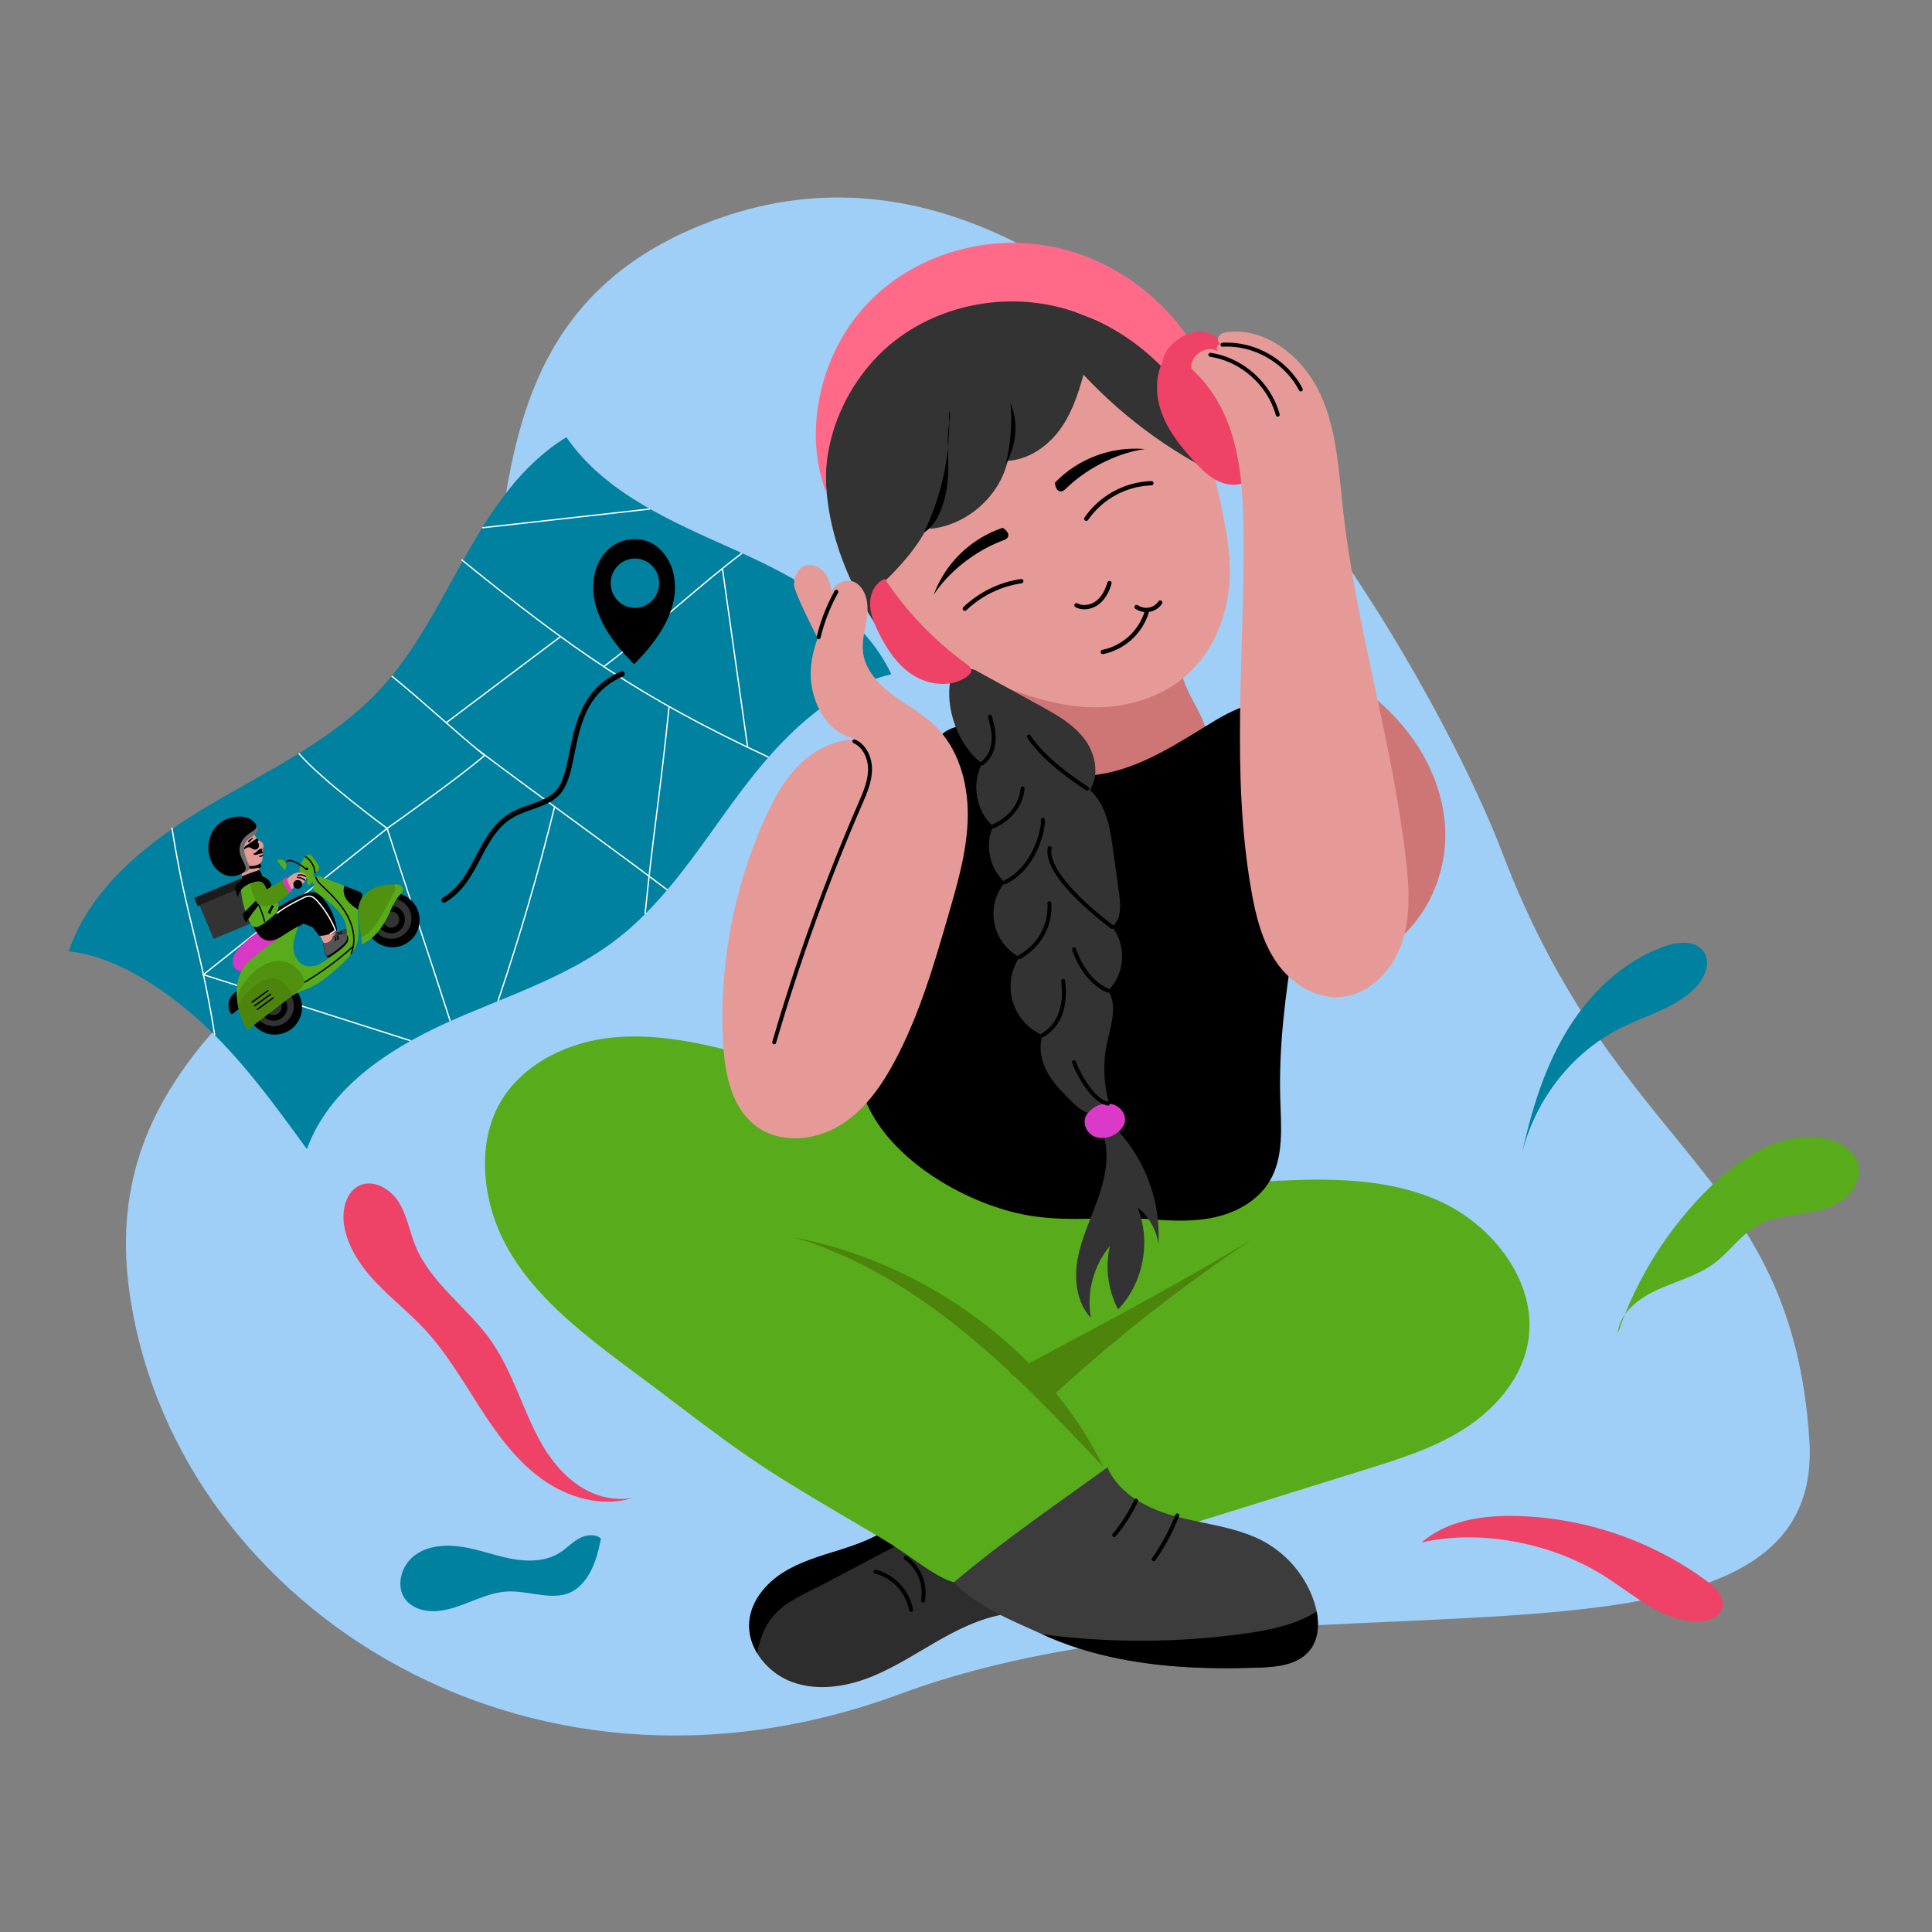 <svg width="450" height="450" viewBox="0 0 450 450" fill="none" xmlns="http://www.w3.org/2000/svg">
<rect x="0" y="0" width="450" height="450" fill="#808080" stroke="none"/>
<g clip-path="url(#clip0_1728_5759)">
<path d="M349.816 198.364C335.035 159.511 260.13 19.009 168.265 50.584C92.4 76.663 132.093 159.297 95.669 196.795C66.169 227.155 23.393 248.983 30.021 299.974C39.402 372.109 121.128 427.399 209.751 394.523C298.374 361.648 425.55 398.694 421.438 335.435C417.325 272.175 376.803 269.363 349.816 198.364Z" fill="#9FCEF6"/>
<path d="M236.714 375.685C230.489 376.029 224.632 378.703 219.198 381.766C213.764 384.829 208.529 388.336 202.744 390.631C196.959 392.926 190.338 393.917 184.484 391.763C180.523 390.307 177.082 387.135 175.471 383.311C174.68 381.485 174.366 379.487 174.559 377.506C175.045 372.829 178.379 368.844 182.347 366.321C186.315 363.798 190.909 362.487 195.393 361.076C199.878 359.665 204.427 358.072 208.075 355.106C209.217 355.37 210.343 355.7 211.448 356.093C221.169 359.566 229.202 367.77 236.714 375.685Z" fill="#2D2D2D"/>
<path d="M211.447 356.097C211.464 356.582 211.378 357.065 211.195 357.515C210.604 358.994 209.086 359.851 207.678 360.595L191.297 369.232C187.405 371.297 182.893 372.956 179.872 376.673C176.954 380.262 176.369 385.09 176.369 385.09C176.369 385.09 175.818 384.082 175.463 383.315C174.672 381.488 174.358 379.49 174.552 377.509C175.037 372.832 178.371 368.847 182.339 366.324C186.307 363.802 190.902 362.491 195.386 361.08C199.87 359.669 204.419 358.075 208.067 355.109C209.212 355.373 210.34 355.703 211.447 356.097Z" fill="black"/>
<path d="M203.917 366.049C205.999 366.604 207.883 367.736 209.352 369.314C210.82 370.892 211.813 372.852 212.217 374.969" stroke="black" stroke-width="0.921" stroke-miterlimit="10" stroke-linecap="round"/>
<path d="M210.958 362.852C212.495 363.963 213.688 365.484 214.4 367.243C215.112 369.001 215.313 370.924 214.981 372.791" stroke="black" stroke-width="0.921" stroke-miterlimit="10" stroke-linecap="round"/>
<path d="M291.999 275.355C306.422 274.463 321.464 273.789 334.731 279.519C347.998 285.249 358.793 299.431 355.724 313.554C353.955 321.697 347.949 328.411 340.926 332.874C333.902 337.338 325.828 339.864 317.868 342.338L238.63 366.989C233.43 368.606 227.859 370.234 222.628 368.709C217.146 367.113 213.054 362.859 204.925 358.062C179.27 342.937 176.833 341.708 154.984 325.059C138.042 312.147 118.065 299.73 113.777 278.865C112.331 271.834 112.665 264.239 115.938 257.848C120.639 248.667 130.808 243.24 141.032 241.856C151.257 240.473 161.612 242.545 171.599 245.136C181.586 247.727 191.545 250.797 201.835 251.451C216.289 252.363 232.308 248.811 244.164 257.105C248.593 260.202 252.141 264.831 257.307 266.414C261.55 267.715 266.117 266.713 270.439 265.709C274.761 264.704 279.335 263.713 283.571 265.02C287.808 266.328 291.394 270.898 291.999 275.355Z" fill="#58AB1B"/>
<path d="M291.435 288.787C274.754 299.93 258.976 312.369 244.247 325.988L235.265 319.873C254.832 309.5 274.376 299.128 291.435 288.787Z" fill="#4D840C"/>
<path d="M275.023 154.638C275.078 158.881 277.659 162.605 279.531 166.414C281.403 170.224 282.501 175.124 279.875 178.459C278.547 180.18 276.496 181.119 274.51 181.98C266.989 185.239 259.285 188.056 251.436 190.418C246.804 191.812 241.59 192.996 237.326 190.741C232.45 188.171 230.653 182.097 230.209 176.604C229.765 171.112 230.14 165.334 227.731 160.375C242.161 156.572 257.29 155.412 275.023 154.638Z" fill="#CE7676"/>
<path d="M233.713 172.643C238.995 179.953 249.378 181.935 258.185 179.984C266.991 178.032 274.703 172.891 282.402 168.2C288.049 164.759 295.193 161.483 300.937 164.759C307.087 168.259 307.5 176.855 306.787 183.893C304.296 208.045 297.44 231.849 298.204 256.118C298.408 262.629 299.051 269.628 295.668 275.197C293.032 279.536 288.269 282.262 283.327 283.435C278.385 284.609 273.23 284.399 268.185 284C257.235 283.139 247.43 285.073 236.745 282.53C223.667 279.412 208.498 270.334 202.482 258.296C196.88 247.087 200.004 233.687 203.243 221.58L213.718 182.393C214.899 177.988 216.306 173.232 219.999 170.554C223.692 167.877 230.825 168.658 233.713 172.643Z" fill="black"/>
<path d="M283.052 82.637C285.421 84.249 287.365 86.408 288.72 88.933C290.075 91.457 290.799 94.271 290.833 97.136" stroke="black" stroke-width="0.307" stroke-miterlimit="10"/>
<path d="M319.682 162.202C329.094 169.663 335.953 180.785 336.6 192.796C337.247 204.806 330.925 217.316 320.081 222.488C323.003 202.415 322.693 181.876 319.682 162.202Z" fill="#CE7676"/>
<path d="M283.124 111.989C284.779 119.078 286.445 126.24 286.476 133.518C286.507 140.797 283.034 161.393 259.602 164.473C251.745 165.506 243.771 163.568 236.3 160.898C224.551 156.689 213.284 149.6 207.048 138.787C205.899 136.798 204.911 134.619 204.887 132.32C204.849 128.762 207.069 125.641 208.611 122.433C213.229 112.842 212.276 100.787 218.89 92.449C222.404 88.023 227.638 85.284 233 83.463C239.559 81.233 246.704 80.218 253.438 81.835C260.424 83.515 266.516 87.923 271.358 93.223C276.2 98.523 281.331 104.259 283.124 111.989Z" fill="#E59A97"/>
<path d="M252.365 87.273C262.496 98.113 274.729 106.778 288.317 112.739C289.79 110.203 289.439 106.926 288.152 104.29C286.865 101.654 284.772 99.517 282.707 97.439C274.245 88.935 269.888 80.293 255.152 74.478C243.995 70.076 232.095 65.53 220.573 68.782C205.259 73.115 194.494 88.288 192.653 104.094C190.812 119.9 196.783 135.882 206.23 148.695C206.918 144.658 202.723 140.394 204.726 136.818C205.276 135.841 206.274 135.225 207.062 134.43C219.042 122.385 218.14 116.266 220.542 105.787C219.228 111.587 217.915 117.386 216.605 123.183C225.126 122.378 232.78 115.695 234.71 107.353C239.384 107.047 243.658 104.232 246.518 100.529C249.378 96.826 250.992 92.311 252.365 87.273Z" fill="#333333"/>
<path d="M221.409 158.141C220.009 164.869 223.209 173.779 228.75 177.84C226.217 182.541 227.328 188.917 231.303 192.483C229.318 196.809 230.484 202.366 234.056 205.526C232.966 206.83 232.18 208.362 231.757 210.009C231.333 211.656 231.283 213.377 231.609 215.046C231.935 216.715 232.629 218.291 233.642 219.657C234.654 221.024 235.958 222.147 237.46 222.946C236.452 224.451 235.789 226.16 235.518 227.951C235.247 229.742 235.374 231.571 235.89 233.307C236.406 235.043 237.299 236.644 238.505 237.996C239.711 239.347 241.2 240.417 242.866 241.127C241.906 243.77 242.433 246.781 243.706 249.293C244.979 251.805 246.924 253.898 248.909 255.894C250.255 257.246 251.683 258.606 253.466 259.28C255.248 259.955 257.492 259.776 258.772 258.361C257.07 253.334 256.761 247.94 257.878 242.751C258.755 238.711 260.397 234.148 258.06 230.741C262.042 226.996 262.479 220.096 259.003 215.877C261.209 214.194 261.044 210.88 260.665 208.131L259.22 197.707C258.532 192.737 257.613 187.328 253.851 184.01C256.188 180.383 255.121 175.369 252.475 171.965C249.828 168.562 245.936 166.387 242.151 164.312L227.645 156.355C227.163 156.029 226.599 155.847 226.017 155.828C224.816 155.911 224.231 156.262 223.632 157.308C223.034 158.354 221.268 158.822 221.409 158.141Z" fill="#333333"/>
<path d="M230.598 166.927C231.018 168.823 233.059 174.354 228.75 177.84" stroke="black" stroke-width="0.921" stroke-miterlimit="10" stroke-linecap="round"/>
<path d="M206.075 134.826C203.931 135.662 202.713 138.067 202.654 140.37C202.596 142.672 203.473 144.885 204.468 146.96C206.388 150.962 208.914 154.851 212.655 157.239C216.396 159.628 221.575 160.175 225.199 157.615C225.722 157.246 226.252 156.716 226.204 156.076C226.155 155.436 225.615 155.044 225.123 154.676C217.648 149.239 211.199 142.518 206.075 134.826Z" fill="#EE4266"/>
<path d="M274.534 89.984C266.771 79.912 255.218 72.698 242.653 70.74C230.089 68.782 216.657 72.261 206.997 80.531C197.337 88.801 191.249 102.301 192.543 114.945C186.975 100.742 190.981 83.133 201.105 71.725C211.23 60.316 227.398 54.862 242.495 57.019C257.592 59.177 270.601 68.369 278.578 81.35C276.978 84.096 276.08 87.2 274.534 89.984Z" fill="#FF6A89"/>
<path d="M270.928 84C268.894 87.858 269.166 92.624 270.767 96.681C272.367 100.739 275.172 104.201 278.114 107.422C279.742 109.205 281.476 110.97 283.651 112.023C285.826 113.076 288.534 113.314 290.592 112.044C293.721 110.113 294.116 105.739 293.721 102.095C293.008 95.495 290.896 89.123 287.526 83.404C285.912 80.651 283.703 77.898 280.575 77.341C278.245 76.928 275.839 77.878 273.991 79.354C272.143 80.83 270.767 82.778 270.928 84Z" fill="#EE4266"/>
<path d="M277.504 85.889C277.036 82.868 280.946 80.211 283.589 81.76C283.484 81.608 283.42 81.431 283.404 81.248C283.388 81.064 283.42 80.879 283.497 80.711C283.573 80.543 283.692 80.398 283.842 80.29C283.991 80.182 284.166 80.114 284.349 80.094C283.602 79.901 283.468 78.79 283.96 78.198C284.452 77.606 285.275 77.423 286.025 77.337C295.152 76.305 303.576 83.343 307.462 91.667C311.347 99.992 311.798 109.421 312.803 118.551C315.814 145.969 324.273 172.561 327.449 199.961C328.223 206.61 328.654 213.523 326.444 219.842C324.235 226.16 318.777 231.78 312.097 232.231C306.223 232.633 300.63 228.965 297.299 224.116C293.968 219.267 292.509 213.379 291.483 207.58C286.641 180.18 289.897 152.088 289.649 124.264C289.587 117.464 289.305 110.612 287.711 104.001C286.118 97.39 283.114 90.996 277.504 85.889Z" fill="#E59A97"/>
<path d="M284.738 80.29C292.13 79.85 299.594 84.12 302.977 90.718" stroke="black" stroke-width="0.921" stroke-miterlimit="10" stroke-linecap="round"/>
<path d="M281.926 82.637C289.246 83.728 295.675 89.448 297.609 96.589" stroke="black" stroke-width="0.921" stroke-miterlimit="10" stroke-linecap="round"/>
<path d="M217.455 138.573C218.798 134.928 220.941 131.63 223.727 128.923C226.514 126.215 229.871 124.167 233.554 122.929C234.301 123.418 235.151 124.233 234.782 125.045C234.573 125.513 234.039 125.734 233.557 125.902C226.496 128.535 220.466 133.835 217.455 138.573Z" fill="black"/>
<path d="M266.709 104.6C262.84 104.255 258.942 104.782 255.303 106.143C251.664 107.503 248.377 109.662 245.682 112.46C245.806 113.344 246.174 114.46 247.059 114.477C247.571 114.477 247.991 114.091 248.36 113.733C253.773 108.478 261.141 105.299 266.709 104.6Z" fill="black"/>
<path d="M253.013 120.833C254.717 118.362 256.978 116.326 259.612 114.888C262.247 113.45 265.182 112.65 268.182 112.553" stroke="black" stroke-miterlimit="10" stroke-linecap="round"/>
<path d="M237.877 135.363C232.936 136.085 228.343 138.327 224.734 141.777" stroke="black" stroke-miterlimit="10" stroke-linecap="round"/>
<path d="M250.737 140.982C252.303 141.819 254.33 141.395 255.713 140.294C257.097 139.193 257.922 137.51 258.418 135.803" stroke="black" stroke-miterlimit="10" stroke-linecap="round"/>
<path d="M256.853 151.857C259.242 151.361 261.454 150.233 263.258 148.59C265.062 146.947 266.392 144.85 267.108 142.517" stroke="black" stroke-miterlimit="10" stroke-linecap="round"/>
<path d="M264.741 141.382C265.17 141.676 265.653 141.883 266.162 141.991C266.671 142.099 267.197 142.105 267.708 142.009C268.22 141.913 268.707 141.717 269.143 141.432C269.579 141.147 269.954 140.779 270.247 140.349" stroke="black" stroke-miterlimit="10" stroke-linecap="round"/>
<path d="M257.01 341.708C246.686 330.734 236.273 319.759 224.575 310.254C212.878 300.749 199.797 292.703 185.368 288.298C216.323 294.393 244.054 315.172 257.01 341.708Z" fill="#4D840C"/>
<path d="M305.025 384.433C302.324 387.768 297.506 388.281 293.197 388.418C280.719 388.859 268.096 388.374 255.999 385.283C251.466 384.142 247.045 382.596 242.788 380.665C235.654 377.399 227.529 374.271 222.16 368.568C233.617 358.819 247.816 349.166 257.951 341.763C260.669 348.209 267.738 351.644 274.511 353.378C281.283 355.113 288.483 355.787 294.595 359.173C300.045 362.236 304.152 367.226 306.109 373.163C306.343 373.881 306.534 374.613 306.681 375.355C307.304 378.548 307.039 381.955 305.025 384.433Z" fill="#3C3C3C"/>
<path d="M264.619 349.531C263.281 352.413 261.567 355.106 259.522 357.539" stroke="black" stroke-width="0.921" stroke-miterlimit="10" stroke-linecap="round"/>
<path d="M274.218 352.972C272.799 356.585 270.95 360.014 268.711 363.186" stroke="black" stroke-width="0.921" stroke-miterlimit="10" stroke-linecap="round"/>
<path d="M305.025 384.433C302.324 387.768 297.506 388.281 293.197 388.418C280.719 388.859 268.096 388.373 255.999 385.283C251.466 384.142 247.045 382.596 242.788 380.665C258.44 382.719 274.298 382.66 289.935 380.489C295.751 379.681 301.77 378.469 306.667 375.355C307.303 378.548 307.038 381.955 305.025 384.433Z" fill="black"/>
<path d="M257.186 265.031C258.446 269.742 257.314 274.76 255.679 279.35C254.044 283.941 251.894 288.394 251.013 293.192C250.132 297.989 250.761 303.382 254.079 306.957C253.571 304.013 253.703 300.994 254.467 298.105C255.231 295.217 256.608 292.527 258.504 290.218C257.382 295.215 258.061 300.447 260.421 304.992C266.33 298.836 268.178 289.107 264.936 281.212C267.568 283.329 269.311 286.356 269.82 289.695C270.077 284.933 269.389 280.166 267.794 275.671C266.199 271.176 263.73 267.042 260.528 263.506C259.21 264.219 257.885 264.934 257.186 265.031Z" fill="#333333"/>
<path d="M253.132 259.604C252.01 261.214 252.888 263.678 254.629 264.587C256.37 265.495 258.587 265.048 260.17 263.898C261.085 263.21 261.866 262.271 262.032 261.145C262.317 259.215 260.586 257.38 258.652 257.109C257.591 256.972 256.513 257.133 255.538 257.574C254.564 258.014 253.731 258.717 253.132 259.604Z" fill="#DB3AC9"/>
<path d="M16 221.6C21.203 206.338 34.955 195.714 48.831 187.496C62.706 179.278 77.739 172.272 88.665 160.412C105.263 142.397 110.786 114.838 131.923 101.837C140.943 114.935 156.529 121.508 171.038 128.026C185.547 134.544 200.813 142.651 207.599 157.036C192.918 160.55 181.662 172.223 172.597 184.292C163.532 196.361 155.521 209.621 143.555 218.827C131.765 227.898 117.142 232.248 103.601 238.418C90.059 244.589 76.568 253.664 71.475 267.646C63.904 257.208 56.278 246.688 46.766 237.985C37.254 229.282 25.608 222.416 16 221.6Z" fill="#0081A0"/>
<path d="M199.666 172.254C194.539 172.092 189.604 174.68 185.994 178.328C182.384 181.976 179.937 186.605 177.865 191.302C170.747 207.488 167.511 225.113 168.415 242.772C168.797 250.085 170.366 258.186 176.33 262.46C181.836 266.411 189.717 265.702 195.519 262.202C201.322 258.702 205.362 252.91 208.535 246.915C214.254 236.116 217.679 224.281 221.068 212.539C223.202 205.15 225.353 197.648 225.418 189.96C225.484 182.272 223.209 174.23 217.651 168.916C214.674 166.07 210.944 164.157 207.671 161.669C204.398 159.18 201.401 155.794 200.991 151.688C200.709 148.87 201.68 146.093 201.993 143.281C202.306 140.47 201.711 137.176 199.277 135.71C196.844 134.244 192.828 136.636 193.899 139.258C193.658 137.376 193.396 135.418 192.364 133.824C191.331 132.231 189.294 131.112 187.508 131.759C185.787 132.379 184.934 134.365 184.937 136.185C184.941 138.006 190.464 148.674 190.464 148.674C190.464 148.674 187.945 154.524 189.143 160.34C190.34 166.156 193.654 170.977 199.666 172.254Z" fill="#E59A97"/>
<path d="M190.667 148.433C191.565 144.724 192.96 141.154 194.814 137.82" stroke="black" stroke-width="0.921" stroke-miterlimit="10" stroke-linecap="round"/>
<path d="M199.003 172.674C201.484 173.779 202.72 176.721 202.647 179.436C202.575 182.152 201.45 184.716 200.369 187.207C192.529 205.287 185.836 223.843 180.33 242.765" stroke="black" stroke-width="0.921" stroke-miterlimit="10" stroke-linecap="round"/>
<path d="M331.107 359.29C336.958 354.156 345.252 352.927 353.026 353.096C369.046 353.475 384.566 358.753 397.495 368.221C399.674 369.828 402.014 372.33 401.057 374.863C400.317 376.821 397.943 377.598 395.85 377.671C387.674 377.963 380.97 371.752 374.087 367.347C360.731 358.75 343.596 356.317 331.107 359.29Z" fill="#EE4266"/>
<path d="M376.801 310.643C381.251 297.553 388.76 285.715 398.706 276.112C405.805 269.274 415.269 263.379 424.96 265.175C428.305 265.795 431.781 267.681 432.748 270.94C433.715 274.199 431.747 277.781 428.931 279.701C426.116 281.622 422.637 282.251 419.268 282.754C415.899 283.256 412.423 283.707 409.439 285.355C405.492 287.541 402.901 291.55 399.28 294.238C395.364 297.159 390.481 298.388 386.035 300.415C381.588 302.442 377.2 305.804 376.801 310.643Z" fill="#58AB1B"/>
<path d="M354.075 270.602C356.257 260.278 359.168 249.954 364.499 240.862C369.83 231.77 377.828 223.885 387.784 220.399C390.86 219.322 394.9 218.957 396.797 221.607C398.693 224.257 396.969 228.087 394.598 230.362C389.914 234.857 383.296 236.557 377.49 239.444C365.508 245.429 356.67 257.343 354.075 270.602Z" fill="#0081A0"/>
<path d="M147.248 348.935C140.159 351.138 132.254 348.839 126.228 344.503C120.202 340.167 115.756 334.006 111.733 327.767C107.71 321.528 103.959 315.034 98.903 309.604C95.335 305.766 91.177 302.518 87.578 298.708C83.978 294.899 80.874 290.339 80.12 285.152C79.611 281.629 80.674 277.378 83.968 276.033C87.261 274.687 91.102 277.065 92.96 280.135C94.818 283.205 95.4 286.863 96.763 290.187C100.338 298.918 108.856 304.521 114.314 312.212C119.345 319.329 121.606 328.015 125.791 335.658C129.975 343.302 137.319 350.401 147.248 348.935Z" fill="#EE4266"/>
<path d="M139.962 358.351C138.586 357.16 136.404 357.47 134.8 358.375C133.196 359.28 131.944 360.667 130.399 361.648C127.115 363.74 122.91 363.785 119.083 363.059C115.256 362.333 111.581 360.918 107.727 360.306C103.872 359.693 99.65 359.961 96.542 362.308C93.435 364.656 92.068 369.535 94.477 372.591C96.343 374.98 99.763 375.582 102.761 375.141C108.109 374.357 112.885 370.909 118.285 370.685C123.609 370.465 129.521 373.304 133.923 370.303C138.4 367.25 139.484 360.681 139.962 358.351Z" fill="#0081A0"/>
<path d="M221.231 97.752C221.392 97.07 221.325 96.355 221.042 95.714C221.478 105.497 219.467 115.234 215.191 124.044C217.8 122.481 219.077 119.426 219.923 116.507C221.857 109.845 220.027 102.783 221.231 97.752Z" fill="black"/>
<path d="M235.347 93.835C235.797 98.629 235.421 103.464 234.236 108.131C236.7 103.85 237.357 98.553 235.347 93.835Z" fill="black"/>
<path d="M112.321 122.926L151.405 118.552" stroke="white" stroke-width="0.307" stroke-miterlimit="10"/>
<path d="M69.593 175.482C75.01 181.79 90.173 192.954 90.173 192.954C90.173 192.954 107.27 180.885 112.865 175.95C104.678 169.277 99.416 164.122 91.229 157.449" stroke="white" stroke-width="0.307" stroke-miterlimit="10"/>
<path d="M103.921 168.345L130.42 148.385" stroke="white" stroke-width="0.307" stroke-miterlimit="10"/>
<path d="M140.753 155.182C149.199 148.825 160.225 138.818 169.283 131.594C170.504 130.62 171.691 129.695 172.827 128.841" stroke="white" stroke-width="0.307" stroke-miterlimit="10"/>
<path d="M107.5 130.366C133.242 151.224 148.976 162.371 179.009 176.36" stroke="white" stroke-width="0.307" stroke-miterlimit="10"/>
<path d="M155.827 164.666C153.883 184.141 152.196 193.429 150.252 212.907" stroke="white" stroke-width="0.307" stroke-miterlimit="10"/>
<path d="M111.275 174.643C128.138 187.334 138.548 194.568 155.421 207.26" stroke="white" stroke-width="0.307" stroke-miterlimit="10"/>
<path d="M129.197 187.864C125.04 204.524 121.434 216.892 115.993 233.177" stroke="white" stroke-width="0.307" stroke-miterlimit="10"/>
<path d="M40.032 192.751C43.521 214.504 46.505 219.326 50.012 241.079" stroke="white" stroke-width="0.307" stroke-miterlimit="10"/>
<path d="M104.87 237.847C99.364 220.709 95.675 210.089 90.172 192.954L47.368 227.017L95.668 242.414" stroke="white" stroke-width="0.307" stroke-miterlimit="10"/>
<path d="M174.138 174.054L168.264 132.41" stroke="white" stroke-width="0.307" stroke-miterlimit="10"/>
<path d="M65.391 214.053C61.843 215.939 58.202 217.894 55.607 220.967C54.97 221.721 54.385 222.578 54.23 223.558C54.076 224.539 54.52 225.658 55.428 226.047C55.773 226.168 56.141 226.211 56.505 226.172C56.869 226.132 57.22 226.012 57.531 225.819C58.148 225.427 58.711 224.956 59.207 224.419C61.757 221.934 64.668 219.856 67.566 217.787C66.857 216.349 66.127 214.91 65.391 214.053Z" fill="#D938C6"/>
<path d="M75.275 217.037C75.192 217.13 76.29 219.281 76.29 219.281C77.132 219.118 77.908 218.71 78.52 218.107L77.714 215.261L75.275 217.037Z" fill="#D38181"/>
<path d="M103.42 209.633C111.438 204.973 111.464 194.051 119.644 189.623C122.862 187.887 126.992 187.398 129.566 184.994C135.218 179.704 130.951 162.936 144.889 156.957" stroke="black" stroke-width="1.228" stroke-miterlimit="10" stroke-linecap="round"/>
<path d="M155.473 130.155C153.874 127.537 151.462 125.596 147.834 125.575C144.164 125.596 141.512 127.537 139.913 130.155C138.314 132.774 137.875 136.02 138.34 139.067C138.804 142.114 140.108 144.977 141.772 147.552C143.436 150.128 145.449 152.448 147.692 154.715C149.937 152.448 151.95 150.128 153.611 147.552C155.273 144.977 156.584 142.117 157.044 139.067C157.504 136.018 157.072 132.771 155.473 130.155ZM147.887 141.598C146.771 141.598 145.679 141.26 144.751 140.628C143.823 139.996 143.099 139.097 142.672 138.045C142.244 136.994 142.133 135.837 142.35 134.72C142.568 133.604 143.105 132.578 143.895 131.773C144.684 130.968 145.689 130.42 146.784 130.198C147.879 129.975 149.014 130.089 150.046 130.524C151.078 130.959 151.959 131.697 152.58 132.643C153.201 133.589 153.532 134.702 153.532 135.84C153.532 137.366 152.938 138.831 151.879 139.91C150.821 140.99 149.385 141.597 147.887 141.598Z" fill="black"/>
<path d="M75.275 217.037C75.192 217.13 76.29 219.281 76.29 219.281C77.132 219.118 77.908 218.71 78.52 218.107L77.714 215.261L75.275 217.037Z" fill="#D38181"/>
<path d="M75.275 217.037C75.192 217.13 76.29 219.281 76.29 219.281C77.132 219.118 77.908 218.71 78.52 218.107L77.714 215.261L75.275 217.037Z" fill="#D38181"/>
<path d="M81.042 219.171C80.853 220.255 77.201 222.784 76.534 223.025C76.368 223.084 76.21 222.915 76.062 222.629C75.608 221.745 75.264 219.721 75.264 219.721C77.415 219.756 77.556 218.056 77.556 218.056C77.556 218.056 77.986 218.654 78.588 218.038C79.19 217.422 79.579 217.467 80.25 217.584C80.438 217.609 80.618 217.678 80.773 217.787C81.073 218.008 81.179 218.414 81.042 219.171Z" fill="black"/>
<path d="M80.774 217.784C80.868 218.121 80.876 218.476 80.795 218.816C80.606 219.9 76.954 222.43 76.287 222.671C76.25 222.683 76.21 222.685 76.172 222.677C76.134 222.669 76.099 222.652 76.07 222.626C75.616 221.741 75.272 219.718 75.272 219.718C77.422 219.752 77.564 218.052 77.564 218.052C77.564 218.052 77.994 218.651 78.596 218.035C79.198 217.419 79.587 217.464 80.258 217.581C80.444 217.606 80.621 217.676 80.774 217.784Z" fill="#545454"/>
<path d="M78.048 218.314C78.048 218.314 78.362 218.531 78.117 219.068" stroke="black" stroke-width="0.307" stroke-miterlimit="10" stroke-linecap="round"/>
<path d="M78.588 218.039C78.588 218.039 78.901 218.259 78.657 218.796" stroke="black" stroke-width="0.307" stroke-miterlimit="10" stroke-linecap="round"/>
<path d="M81.042 219.171C80.853 220.255 77.201 222.784 76.534 223.025C76.368 223.084 76.21 222.915 76.062 222.629C75.608 221.745 75.264 219.721 75.264 219.721C77.415 219.756 77.556 218.056 77.556 218.056C77.556 218.056 77.986 218.654 78.588 218.038C79.19 217.422 79.579 217.467 80.25 217.584C80.438 217.609 80.618 217.678 80.773 217.787C81.073 218.008 81.179 218.414 81.042 219.171Z" fill="black"/>
<path d="M80.774 217.784C80.868 218.121 80.876 218.476 80.795 218.816C80.606 219.9 76.954 222.43 76.287 222.671C76.25 222.683 76.21 222.685 76.172 222.677C76.134 222.669 76.099 222.652 76.07 222.626C75.616 221.741 75.272 219.718 75.272 219.718C77.422 219.752 77.564 218.052 77.564 218.052C77.564 218.052 77.994 218.651 78.596 218.035C79.198 217.419 79.587 217.464 80.258 217.581C80.444 217.606 80.621 217.676 80.774 217.784Z" fill="#545454"/>
<path d="M78.048 218.314C78.048 218.314 78.362 218.531 78.117 219.068" stroke="black" stroke-width="0.307" stroke-miterlimit="10" stroke-linecap="round"/>
<path d="M78.588 218.039C78.588 218.039 78.901 218.259 78.657 218.796" stroke="black" stroke-width="0.307" stroke-miterlimit="10" stroke-linecap="round"/>
<path d="M81.779 218.104C81.589 219.188 77.938 221.717 77.267 221.958C77.105 222.017 76.943 221.848 76.799 221.559C76.345 220.671 76.004 218.651 76.004 218.651C78.155 218.686 78.292 216.982 78.292 216.982C78.292 216.982 78.723 217.584 79.325 216.982C79.927 216.38 80.312 216.411 80.984 216.524C81.172 216.549 81.352 216.62 81.507 216.731C81.799 216.941 81.909 217.357 81.779 218.104Z" fill="black"/>
<path d="M81.5 216.717C81.595 217.054 81.602 217.409 81.52 217.749C81.331 218.837 77.68 221.363 77.012 221.607C76.976 221.62 76.936 221.622 76.899 221.613C76.861 221.605 76.827 221.586 76.799 221.559C76.345 220.671 76.004 218.651 76.004 218.651C78.155 218.686 78.292 216.982 78.292 216.982C78.292 216.982 78.723 217.584 79.325 216.982C79.927 216.38 80.312 216.411 80.984 216.524C81.169 216.546 81.346 216.612 81.5 216.717Z" fill="#424242"/>
<path d="M78.778 217.244C78.778 217.244 79.088 217.464 78.843 218.001" stroke="black" stroke-width="0.307" stroke-miterlimit="10" stroke-linecap="round"/>
<path d="M79.321 216.972C79.321 216.972 79.631 217.192 79.387 217.729" stroke="black" stroke-width="0.307" stroke-miterlimit="10" stroke-linecap="round"/>
<path d="M74.503 217.66C74.424 217.75 75.535 219.904 75.535 219.904C76.378 219.739 77.154 219.329 77.766 218.727L76.96 215.884L74.503 217.66Z" fill="#E59A97"/>
<path d="M58.932 215.619C59.336 216.479 59.85 217.282 60.46 218.011C61.022 218.638 61.8 219.031 62.638 219.112C63.357 219.106 64.065 218.929 64.703 218.596C67.16 217.505 69.39 215.97 71.668 214.439C72.542 215.63 73.413 216.82 74.328 217.959C75.713 218.012 77.069 217.562 78.148 216.693C77.159 214.204 75.74 211.908 73.957 209.91C73.444 209.339 72.828 208.754 72.061 208.716C71.537 208.734 71.027 208.884 70.577 209.153C68.433 210.202 66.059 211.345 64.183 212.818C63.354 213.465 62.783 213.967 61.929 214.576C61.049 215.201 60.01 215.563 58.932 215.619Z" fill="black"/>
<path d="M78.527 216.734C78.099 217.201 77.522 217.507 76.895 217.598C76.871 217.564 76.854 217.529 76.83 217.498C77.305 217.298 77.749 217.03 78.148 216.703C77.157 214.215 75.739 211.92 73.957 209.92C73.444 209.349 72.828 208.764 72.06 208.726C71.537 208.744 71.027 208.895 70.577 209.163C68.454 210.196 66.337 211.297 64.469 212.749C64.319 212.362 64.292 211.938 64.389 211.534C66.396 210.354 68.416 209.17 70.584 208.32C71.499 207.976 72.504 207.663 73.447 207.938C74.294 208.183 74.944 208.854 75.491 209.542C77.15 211.612 78.201 214.102 78.527 216.734Z" fill="black"/>
<path d="M76.83 217.498C77.305 217.298 77.749 217.03 78.148 216.703C77.157 214.215 75.739 211.919 73.957 209.92C73.444 209.349 72.828 208.764 72.061 208.726C71.537 208.744 71.027 208.894 70.577 209.163C68.454 210.196 66.337 211.297 64.469 212.749" fill="black"/>
<path d="M76.83 217.498C77.305 217.298 77.749 217.03 78.148 216.703C77.157 214.215 75.739 211.919 73.957 209.92C73.444 209.349 72.828 208.764 72.061 208.726C71.537 208.744 71.027 208.894 70.577 209.163C68.454 210.196 66.337 211.297 64.469 212.749" stroke="white" stroke-width="0.307" stroke-miterlimit="10"/>
<path d="M56.14 204.57L45.234 209.132L46.051 211.085L56.957 206.523L56.14 204.57Z" fill="#1C1B1C"/>
<path d="M56.538 206.63L46.477 210.839L49.76 218.687L59.821 214.478L56.538 206.63Z" fill="#333333"/>
<path d="M64.431 212.598C64.66 212.248 64.801 211.848 64.84 211.431C64.879 211.015 64.815 210.596 64.655 210.209C64.159 208.957 63.863 207.983 63.367 206.734C63.023 205.832 62.624 204.889 61.867 204.28C60.835 203.447 59.344 203.444 58.057 203.774C57.369 203.95 56.636 204.259 56.295 204.889C56.087 205.36 56.008 205.878 56.068 206.389C56.193 209.286 56.895 212.128 58.133 214.749C58.35 215.203 58.622 215.692 59.097 215.867C59.457 216.001 59.855 215.987 60.205 215.829C61.626 215.148 63.061 213.861 64.431 212.598Z" fill="#58AB1B"/>
<path d="M58.278 205.994C58.584 207.291 58.904 208.619 59.62 209.745C59.869 210.247 60.286 210.647 60.799 210.875C61.312 211.103 61.888 211.145 62.428 210.994C63.551 210.761 64.609 210.282 65.525 209.593C66.441 208.906 67.304 208.152 68.106 207.336C67.296 206.505 66.831 205.399 66.802 204.239C65.297 205.333 63.708 206.307 62.05 207.15C61.992 206.742 61.821 206.359 61.557 206.043C61.294 205.726 60.947 205.49 60.556 205.36C60.155 205.245 59.73 205.243 59.327 205.355C58.925 205.467 58.562 205.688 58.278 205.994Z" fill="#509110"/>
<path d="M55.445 208.922C55.575 208.01 56.056 207.185 56.783 206.62C57.51 206.065 58.343 205.664 59.23 205.443C59.721 205.263 60.255 205.242 60.758 205.381C61.128 205.534 61.438 205.802 61.643 206.145C61.845 206.487 62.01 206.849 62.135 207.226C62.299 207.046 62.498 206.902 62.72 206.802C62.831 206.754 62.932 206.683 63.014 206.593C63.096 206.504 63.159 206.398 63.198 206.283C63.226 206.088 63.186 205.89 63.085 205.722C62.85 205.288 62.525 204.91 62.131 204.613C61.737 204.317 61.284 204.108 60.803 204.001C59.833 203.8 58.825 203.894 57.909 204.27C57 204.648 56.157 205.169 55.414 205.815C55.123 206.018 54.901 206.307 54.781 206.641C54.736 206.945 54.775 207.255 54.894 207.539C55.054 208.009 55.238 208.471 55.445 208.922Z" fill="black"/>
<path d="M56.526 212.907L59.602 209.765C59.726 210.155 59.991 210.484 60.346 210.688C59.279 212.021 58.266 213.397 57.307 214.817C56.918 214.241 56.652 213.591 56.526 212.907Z" fill="black"/>
<path d="M56.346 203.684C56.395 204.115 56.188 204.603 56.24 205.03C57.728 204.424 59.317 204.101 60.923 204.08C60.579 203.199 60.235 202.322 59.97 201.382C58.776 201.857 57.448 201.671 56.185 201.547C56.174 202.239 56.298 203.272 56.346 203.684Z" fill="#E59A97"/>
<path d="M60.951 201.898L60.111 202.17L59.888 201.472L60.569 201.09L60.951 201.898Z" fill="black"/>
<path d="M59.103 193.952C59.297 194.687 59.75 195.327 60.38 195.752C60.703 195.921 60.986 196.155 61.213 196.44C61.357 196.71 61.404 197.021 61.347 197.321C61.309 197.624 61.22 197.917 61.182 198.216C61.153 198.639 61.153 199.063 61.182 199.486C61.206 199.912 61.112 200.336 60.91 200.711C60.566 201.255 59.943 201.51 59.351 201.744C59.093 201.855 58.821 201.93 58.542 201.967C58.262 202.006 57.977 201.932 57.751 201.761C57.542 201.551 57.397 201.286 57.334 200.997C57.151 200.425 56.987 199.852 56.842 199.276C56.603 198.497 56.527 197.677 56.619 196.867C56.829 195.556 57.864 194.455 59.103 193.952Z" fill="#E59A97"/>
<path d="M57.93 202.298C57.93 202.298 59.52 202.463 60.256 201.991L60.205 201.334C60.205 201.334 59.561 201.823 57.895 201.678C57.737 201.647 57.93 202.298 57.93 202.298Z" fill="black"/>
<path d="M58.883 191.571C59.134 191.659 59.363 191.801 59.554 191.986C59.744 192.171 59.892 192.396 59.988 192.645C60.044 192.89 60.042 193.145 59.982 193.389C59.922 193.633 59.806 193.86 59.644 194.052C59.313 194.431 58.927 194.757 58.498 195.019C58.069 195.28 57.686 195.61 57.365 195.996C56.798 196.76 56.749 197.803 56.963 198.732C57.229 199.645 57.558 200.539 57.947 201.406C58.093 201.702 58.135 202.037 58.067 202.36C57.934 202.668 57.688 202.914 57.379 203.048C57.066 203.25 56.69 203.329 56.323 203.271C56.034 203.191 55.787 203.003 55.634 202.745C55.478 202.49 55.362 202.213 55.29 201.922C54.579 199.306 54.876 196.518 56.123 194.111C56.729 193.006 57.61 191.942 58.883 191.571Z" fill="#6E6E6E"/>
<path d="M56.953 190.284C57.858 190.437 58.683 190.899 59.286 191.591C59.422 191.722 59.529 191.88 59.601 192.054C59.673 192.228 59.709 192.415 59.706 192.603C59.644 193.13 59.121 193.45 58.674 193.722C57.569 194.382 56.53 195.277 56.075 196.475C55.594 197.755 55.766 198.732 56.323 199.978C56.575 200.536 57.29 201.726 57.232 202.335C57.156 203.175 56.065 203.65 55.263 203.905C54.675 204.074 54.058 204.122 53.45 204.046C52.843 203.97 52.257 203.771 51.729 203.461C50.672 202.829 49.825 201.899 49.296 200.787C48.691 199.553 48.431 198.178 48.544 196.808C48.657 195.438 49.138 194.125 49.936 193.006C51.543 190.807 54.489 189.874 56.953 190.284Z" fill="black"/>
<path d="M58.973 195.27C58.951 195.233 58.918 195.203 58.879 195.186C58.839 195.169 58.795 195.164 58.753 195.174C58.669 195.195 58.592 195.234 58.525 195.288C58.27 195.442 58.038 195.632 57.837 195.852C57.772 195.931 57.713 196.041 57.765 196.127C57.783 196.152 57.807 196.171 57.835 196.183C57.862 196.196 57.893 196.2 57.923 196.196C57.984 196.189 58.041 196.165 58.088 196.127C58.259 195.987 58.41 195.823 58.536 195.642C58.659 195.493 58.806 195.368 58.973 195.27Z" fill="black"/>
<path d="M56.898 197.855C57.066 197.71 57.248 197.582 57.442 197.473C57.639 197.365 57.866 197.323 58.089 197.352C58.46 197.418 58.736 197.734 59.093 197.848C59.269 197.902 59.457 197.905 59.634 197.856C59.812 197.807 59.971 197.709 60.095 197.572C60.218 197.435 60.299 197.266 60.329 197.084C60.359 196.903 60.336 196.716 60.264 196.547C60.179 196.407 60.112 196.257 60.064 196.1C60.033 195.938 60.126 195.735 60.288 195.732L59.858 195.267L57.369 196.946C57.207 197.043 57.066 197.171 56.953 197.321C56.902 197.4 56.871 197.489 56.861 197.582C56.852 197.674 56.864 197.768 56.898 197.855Z" fill="black"/>
<path d="M61.275 197.807C61.141 197.731 60.988 197.693 60.834 197.699C60.68 197.704 60.53 197.752 60.401 197.838C60.149 198.012 59.918 198.216 59.713 198.443C59.503 198.671 59.223 198.822 58.918 198.873C58.976 198.942 59.047 198.998 59.128 199.039C59.208 199.079 59.296 199.102 59.386 199.108C59.566 199.116 59.746 199.095 59.919 199.046C60.149 199.002 60.37 198.921 60.573 198.805C60.779 198.69 60.932 198.5 61 198.275C61.048 198.065 61.021 197.81 61.275 197.807Z" fill="black"/>
<path d="M60.739 198.684C60.812 198.689 60.886 198.67 60.948 198.629C61.01 198.589 61.057 198.53 61.083 198.46" stroke="black" stroke-width="0.307" stroke-miterlimit="10" stroke-linecap="round"/>
<path d="M60.494 199.434C60.609 199.455 60.728 199.446 60.838 199.408C60.949 199.37 61.048 199.305 61.127 199.218" stroke="black" stroke-width="0.307" stroke-miterlimit="10" stroke-linecap="round"/>
<path d="M61.278 204.352C61.117 203.96 60.759 203.299 60.59 202.907C60.552 202.821 60.507 202.724 60.404 202.697C60.3 202.686 60.195 202.7 60.098 202.738C58.845 203.13 57.604 203.589 56.374 204.115C56.336 204.503 56.092 204.934 56.054 205.323L60.091 204.29C60.487 204.236 60.89 204.257 61.278 204.352Z" fill="black"/>
<path d="M60.277 210.822C60.87 212.075 61.331 213.386 61.654 214.735" stroke="black" stroke-width="0.307" stroke-miterlimit="10"/>
<path d="M62.386 212.446L62.926 212.983C63.148 212.3 63.445 211.643 63.811 211.025L63.309 210.777C63.043 211.356 62.734 211.913 62.386 212.446Z" fill="black"/>
<path d="M71.568 204.738L71.73 205.009C71.633 205.093 71.561 205.203 71.523 205.325C71.485 205.448 71.482 205.578 71.514 205.703C71.546 205.827 71.612 205.94 71.705 206.028C71.798 206.117 71.914 206.177 72.039 206.204C72.328 205.781 72.719 205.439 73.175 205.209C73.33 205.16 73.481 205.098 73.626 205.023C73.698 204.985 73.758 204.927 73.799 204.857C73.839 204.786 73.859 204.705 73.856 204.624C73.798 204.232 73.106 204.28 72.958 203.915C72.931 203.795 72.946 203.668 73.001 203.558C73.056 203.448 73.148 203.36 73.261 203.309C73.487 203.216 73.708 203.109 73.922 202.989C74.085 202.848 74.204 202.663 74.265 202.457C74.326 202.25 74.326 202.03 74.266 201.823C74.136 201.414 73.928 201.034 73.653 200.704L72.783 199.548C72.658 199.34 72.478 199.171 72.263 199.059C72.145 199.019 72.019 199.004 71.895 199.018C71.77 199.032 71.65 199.073 71.544 199.138C71.331 199.268 71.147 199.439 71 199.641C70.341 200.457 69.912 201.435 69.758 202.473C69.712 202.666 69.724 202.868 69.792 203.055C69.906 203.244 70.067 203.399 70.26 203.506C70.768 203.832 71.212 204.25 71.568 204.738Z" fill="#58AB1B"/>
<path d="M67.917 207.129C68.95 206.527 68.179 206.152 68.42 205.722C68.66 205.292 68.791 205.068 69.283 205.033C69.528 205.01 69.773 205.075 69.975 205.216C70.176 205.358 70.32 205.566 70.381 205.804C70.698 205.828 71.094 205.323 70.973 205.03C71.055 205.002 71.129 204.955 71.189 204.892C71.249 204.83 71.292 204.754 71.316 204.671C71.34 204.587 71.344 204.5 71.327 204.415C71.309 204.33 71.272 204.251 71.217 204.183C71.268 204.144 71.304 204.088 71.319 204.026C71.335 203.964 71.329 203.898 71.303 203.839C71.244 203.724 71.154 203.627 71.042 203.561C70.681 203.346 70.274 203.221 69.855 203.196C69.436 203.171 69.017 203.246 68.633 203.416C67.866 203.767 67.195 204.297 66.675 204.961C66.681 205.43 66.764 205.895 66.919 206.338C66.983 206.557 67.113 206.751 67.292 206.893C67.471 207.035 67.689 207.118 67.917 207.129Z" fill="#E59A97"/>
<path d="M70.945 204.965C70.468 204.584 69.876 204.374 69.266 204.369" stroke="black" stroke-width="0.307" stroke-miterlimit="10" stroke-linecap="round"/>
<path d="M71.151 204.115C70.901 203.949 70.616 203.841 70.319 203.799C70.021 203.756 69.718 203.781 69.431 203.87" stroke="black" stroke-width="0.307" stroke-miterlimit="10" stroke-linecap="round"/>
<path d="M63.997 240.986C67.504 240.986 70.346 238.143 70.346 234.636C70.346 231.13 67.504 228.287 63.997 228.287C60.49 228.287 57.648 231.13 57.648 234.636C57.648 238.143 60.49 240.986 63.997 240.986Z" fill="black"/>
<path d="M63.753 239.007C66.353 239.007 68.461 236.899 68.461 234.299C68.461 231.699 66.353 229.591 63.753 229.591C61.153 229.591 59.045 231.699 59.045 234.299C59.045 236.899 61.153 239.007 63.753 239.007Z" fill="#333333"/>
<path d="M63.715 237.744C65.488 237.744 66.925 236.306 66.925 234.533C66.925 232.76 65.488 231.322 63.715 231.322C61.941 231.322 60.504 232.76 60.504 234.533C60.504 236.306 61.941 237.744 63.715 237.744Z" fill="black"/>
<path d="M63.715 236.426C64.76 236.426 65.607 235.578 65.607 234.533C65.607 233.488 64.76 232.64 63.715 232.64C62.669 232.64 61.822 233.488 61.822 234.533C61.822 235.578 62.669 236.426 63.715 236.426Z" fill="#333333"/>
<path d="M55.153 230.875C54.314 231.343 53.687 232.113 53.398 233.029C53.109 233.944 53.182 234.936 53.6 235.799C53.683 235.968 53.803 236.144 53.989 236.164C54.138 236.158 54.278 236.095 54.382 235.989L55.82 234.846" fill="black"/>
<path d="M84.26 208.089C84.577 208.582 84.23 209.208 83.975 209.731C83.655 210.41 83.461 211.141 83.4 211.889C83.166 214.256 83.889 216.844 83.314 219.205C82.664 221.862 80.492 223.83 78.431 225.627C76.559 227.255 74.645 228.906 72.398 229.935C71.276 230.448 70.085 230.799 68.998 231.374C68.455 231.665 67.934 231.995 67.439 232.362C67.095 232.599 66.785 232.847 66.462 233.095L57.6 239.857C56.347 237.75 55.543 235.407 55.239 232.974L55.218 232.805C54.933 230.369 55.191 227.781 56.495 225.702C57.325 224.381 58.529 223.338 59.747 222.357C62.824 219.875 66.096 217.644 69.531 215.688C68.926 217.274 68.31 218.906 68.337 220.602C68.365 222.299 69.177 224.099 70.729 224.787C71.875 225.296 73.238 225.131 74.377 224.591C75.495 224.015 76.523 223.279 77.429 222.406C78.692 221.297 79.996 220.1 80.526 218.503C81.294 216.139 80.1 213.537 78.396 211.727C76.693 209.917 74.518 208.63 72.687 206.937L73.344 206.111L72.842 205.766C72.966 205.199 73.021 204.359 73.644 204.101C74.043 203.996 74.467 204.045 74.831 204.238L80.248 206.324L83.507 207.577C83.806 207.664 84.069 207.844 84.26 208.089Z" fill="#58AB1B"/>
<path d="M73.602 204.356C73.839 205.24 74.544 205.908 75.216 206.531C77.418 208.578 79.586 210.743 80.99 213.413C82.394 216.084 82.948 219.329 81.796 222.106" stroke="black" stroke-width="0.307" stroke-miterlimit="10" stroke-linecap="round"/>
<path d="M82.316 220.375C78.824 223.552 75.019 226.368 70.96 228.779" stroke="black" stroke-width="0.307" stroke-miterlimit="10" stroke-linecap="round"/>
<path d="M70.894 228.855C70.835 229.588 69.28 231.013 68.092 231.883C67.879 232.045 67.676 232.183 67.5 232.296L67.439 232.355C67.094 232.592 66.785 232.84 66.461 233.088L57.6 239.85C56.593 238.154 55.874 236.302 55.473 234.371C55.373 233.91 55.297 233.446 55.239 232.995C55.363 229.457 59.31 225.957 60.896 225.08C66.361 222.055 68.843 225.217 69.944 226.552C70.398 227.089 70.952 228.142 70.894 228.855Z" fill="#509110"/>
<path d="M68.138 231.835L68.093 231.883C67.879 232.045 67.676 232.183 67.501 232.296L67.439 232.355C67.095 232.592 66.785 232.84 66.462 233.088L57.6 239.85C56.593 238.154 55.875 236.303 55.473 234.371C56.588 231.539 61.795 226.339 65.178 228.284C66.348 228.958 67.539 230.434 68.138 231.835Z" fill="#4D840C"/>
<path d="M84.26 208.09C84.577 208.582 84.229 209.208 83.974 209.731C83.655 210.41 83.46 211.141 83.4 211.889C82.446 211.228 81.469 210.547 80.794 209.6C80.12 208.654 79.793 207.401 80.237 206.338L83.496 207.591C83.797 207.672 84.064 207.847 84.26 208.09Z" fill="black"/>
<path d="M91.387 220.637C94.894 220.637 97.737 217.794 97.737 214.287C97.737 210.781 94.894 207.938 91.387 207.938C87.881 207.938 85.038 210.781 85.038 214.287C85.038 217.794 87.881 220.637 91.387 220.637Z" fill="black"/>
<path d="M91.139 218.658C93.74 218.658 95.847 216.55 95.847 213.95C95.847 211.35 93.74 209.242 91.139 209.242C88.539 209.242 86.432 211.35 86.432 213.95C86.432 216.55 88.539 218.658 91.139 218.658Z" fill="#333333"/>
<path d="M91.105 217.395C92.878 217.395 94.316 215.957 94.316 214.184C94.316 212.411 92.878 210.973 91.105 210.973C89.332 210.973 87.894 212.411 87.894 214.184C87.894 215.957 89.332 217.395 91.105 217.395Z" fill="black"/>
<path d="M91.104 216.077C92.15 216.077 92.997 215.23 92.997 214.184C92.997 213.139 92.15 212.291 91.104 212.291C90.059 212.291 89.211 213.139 89.211 214.184C89.211 215.23 90.059 216.077 91.104 216.077Z" fill="#333333"/>
<path d="M93.817 206.799C94.034 207.405 93.552 208.017 93.104 208.482C91.49 210.161 90.833 212.746 89.539 214.862C88.245 216.979 86.566 219.009 84.257 219.914C84.255 219.354 84.221 218.794 84.153 218.238C84.005 216.954 83.727 215.733 83.572 214.497C83.351 212.728 83.4 210.839 84.294 209.304C85.09 208.025 86.307 207.065 87.736 206.589C89.073 206.141 90.481 205.941 91.889 205.997H92.134C92.788 206.025 93.593 206.173 93.817 206.799Z" fill="#509110"/>
<path d="M71.169 199.534C71.796 199.948 72.32 200.5 72.701 201.148C73.081 201.796 73.308 202.522 73.365 203.271" stroke="black" stroke-width="0.307" stroke-miterlimit="10" stroke-linecap="round"/>
<path d="M71.317 202.463C70.497 201.771 69.588 201.193 68.615 200.742C68.303 200.58 67.964 200.476 67.614 200.436C67.439 200.416 67.261 200.435 67.093 200.49C66.925 200.546 66.772 200.638 66.644 200.759" stroke="black" stroke-width="0.307" stroke-miterlimit="10"/>
<path d="M66.245 202.649C66.511 202.411 66.677 202.082 66.71 201.727C66.743 201.371 66.639 201.017 66.421 200.735C66.202 200.453 65.885 200.265 65.533 200.208C65.181 200.151 64.82 200.23 64.524 200.429C65.071 201.179 65.632 201.929 66.245 202.649Z" fill="#58AB1B"/>
<path d="M71.355 202.095C71.269 202.124 71.198 202.187 71.158 202.269C71.118 202.351 71.112 202.445 71.142 202.532C71.164 202.572 71.193 202.608 71.229 202.637C71.265 202.665 71.306 202.687 71.351 202.699C71.395 202.712 71.441 202.715 71.487 202.709C71.533 202.704 71.577 202.689 71.617 202.666C71.656 202.64 71.689 202.607 71.714 202.567C71.74 202.528 71.757 202.484 71.765 202.438C71.773 202.392 71.772 202.345 71.761 202.3C71.751 202.254 71.731 202.211 71.703 202.174C71.593 202.026 71.359 201.991 71.355 202.095Z" fill="black"/>
<path d="M69.173 204.992C68.923 205.035 68.697 205.171 68.542 205.372C68.386 205.573 68.312 205.826 68.334 206.079C68.355 206.332 68.471 206.569 68.659 206.741C68.846 206.913 69.091 207.008 69.345 207.008C69.6 207.008 69.845 206.913 70.032 206.741C70.219 206.569 70.335 206.332 70.357 206.079C70.378 205.826 70.304 205.573 70.149 205.372C69.993 205.171 69.768 205.035 69.517 204.992C69.266 204.951 68.998 205.023 69.173 204.992Z" fill="black"/>
<path d="M65.824 204.968C66.107 206.088 66.693 207.108 67.517 207.917C67.586 207.803 67.681 207.707 67.796 207.639C67.853 207.603 67.901 207.556 67.937 207.5C67.973 207.444 67.997 207.381 68.006 207.315C67.991 207.21 67.945 207.112 67.875 207.033C67.278 206.195 66.907 205.217 66.798 204.194C66.475 204.445 66.148 204.696 65.824 204.968Z" fill="#D938C6"/>
<path d="M62.328 230.6L58.617 233.302C58.546 233.354 58.531 233.453 58.582 233.523C58.633 233.594 58.732 233.609 58.803 233.558L62.514 230.856C62.585 230.804 62.601 230.705 62.549 230.635C62.498 230.564 62.399 230.548 62.328 230.6Z" fill="black"/>
<path d="M62.936 231.443L59.225 234.146C59.154 234.197 59.139 234.296 59.19 234.367C59.242 234.437 59.341 234.453 59.411 234.401L63.123 231.699C63.193 231.648 63.209 231.549 63.157 231.478C63.106 231.407 63.007 231.392 62.936 231.443Z" fill="black"/>
<path d="M63.551 232.281L59.839 234.983C59.769 235.035 59.753 235.134 59.805 235.205C59.856 235.275 59.955 235.291 60.026 235.239L63.737 232.537C63.808 232.486 63.823 232.387 63.772 232.316C63.72 232.245 63.621 232.23 63.551 232.281Z" fill="black"/>
<path d="M93.817 206.799C94.034 207.405 93.552 208.017 93.104 208.482C91.49 210.161 90.833 212.746 89.539 214.862C88.245 216.979 86.566 219.009 84.257 219.914C84.255 219.354 84.221 218.794 84.153 218.238C87.536 217.574 91.205 208.423 91.759 207.893C92.179 207.491 91.989 206.813 91.879 205.997H92.124C92.788 206.025 93.593 206.173 93.817 206.799Z" fill="#58AB1B"/>
<path d="M81.042 219.171C80.853 220.255 77.201 222.784 76.534 223.025C76.368 223.084 76.21 222.915 76.062 222.629C75.608 221.745 75.264 219.721 75.264 219.721C77.415 219.756 77.556 218.056 77.556 218.056C77.556 218.056 77.986 218.654 78.588 218.038C79.19 217.422 79.579 217.467 80.25 217.584C80.438 217.609 80.618 217.678 80.773 217.787C81.073 218.008 81.179 218.414 81.042 219.171Z" fill="black"/>
<path d="M80.774 217.784C80.868 218.121 80.876 218.476 80.795 218.816C80.606 219.9 76.954 222.43 76.287 222.671C76.25 222.683 76.21 222.685 76.172 222.677C76.134 222.669 76.099 222.652 76.07 222.626C75.616 221.741 75.272 219.718 75.272 219.718C77.422 219.752 77.564 218.052 77.564 218.052C77.564 218.052 77.994 218.651 78.596 218.035C79.198 217.419 79.587 217.464 80.258 217.581C80.444 217.606 80.621 217.676 80.774 217.784Z" fill="#545454"/>
<path d="M78.048 218.314C78.048 218.314 78.362 218.531 78.117 219.068" stroke="black" stroke-width="0.307" stroke-miterlimit="10" stroke-linecap="round"/>
<path d="M78.588 218.039C78.588 218.039 78.901 218.259 78.657 218.796" stroke="black" stroke-width="0.307" stroke-miterlimit="10" stroke-linecap="round"/>
<path d="M253.202 183.656C253.202 183.656 243.542 177.661 239.646 171.559" stroke="black" stroke-width="0.921" stroke-miterlimit="10" stroke-linecap="round"/>
<path d="M231.304 192.483C231.304 192.483 237.543 190.18 238.187 183.656" stroke="black" stroke-width="0.921" stroke-miterlimit="10" stroke-linecap="round"/>
<path d="M259.003 215.877C259.003 215.877 243.225 204.383 244.487 197.545" stroke="black" stroke-width="0.921" stroke-miterlimit="10" stroke-linecap="round"/>
<path d="M242.908 190.951C243.118 193.126 241.06 202.146 234.04 205.526" stroke="black" stroke-width="0.921" stroke-miterlimit="10" stroke-linecap="round"/>
<path d="M250.169 221.115C250.169 221.115 252.272 228.27 258.061 230.751" stroke="black" stroke-width="0.921" stroke-miterlimit="10" stroke-linecap="round"/>
<path d="M244.415 210.382C244.415 210.382 245.448 218.255 237.443 222.946" stroke="black" stroke-width="0.921" stroke-miterlimit="10" stroke-linecap="round"/>
<path d="M247.643 228.48C247.643 229.426 249.137 237.358 242.867 241.127" stroke="black" stroke-width="0.921" stroke-miterlimit="10" stroke-linecap="round"/>
<path d="M250.169 247.418C250.273 248.048 253.955 256.365 258.061 257.054" stroke="black" stroke-width="0.921" stroke-miterlimit="10" stroke-linecap="round"/>
</g>
<defs>
<clipPath id="clip0_1728_5759">
<rect width="417" height="358.242" fill="white" transform="translate(16 46)"/>
</clipPath>
</defs>
</svg>
